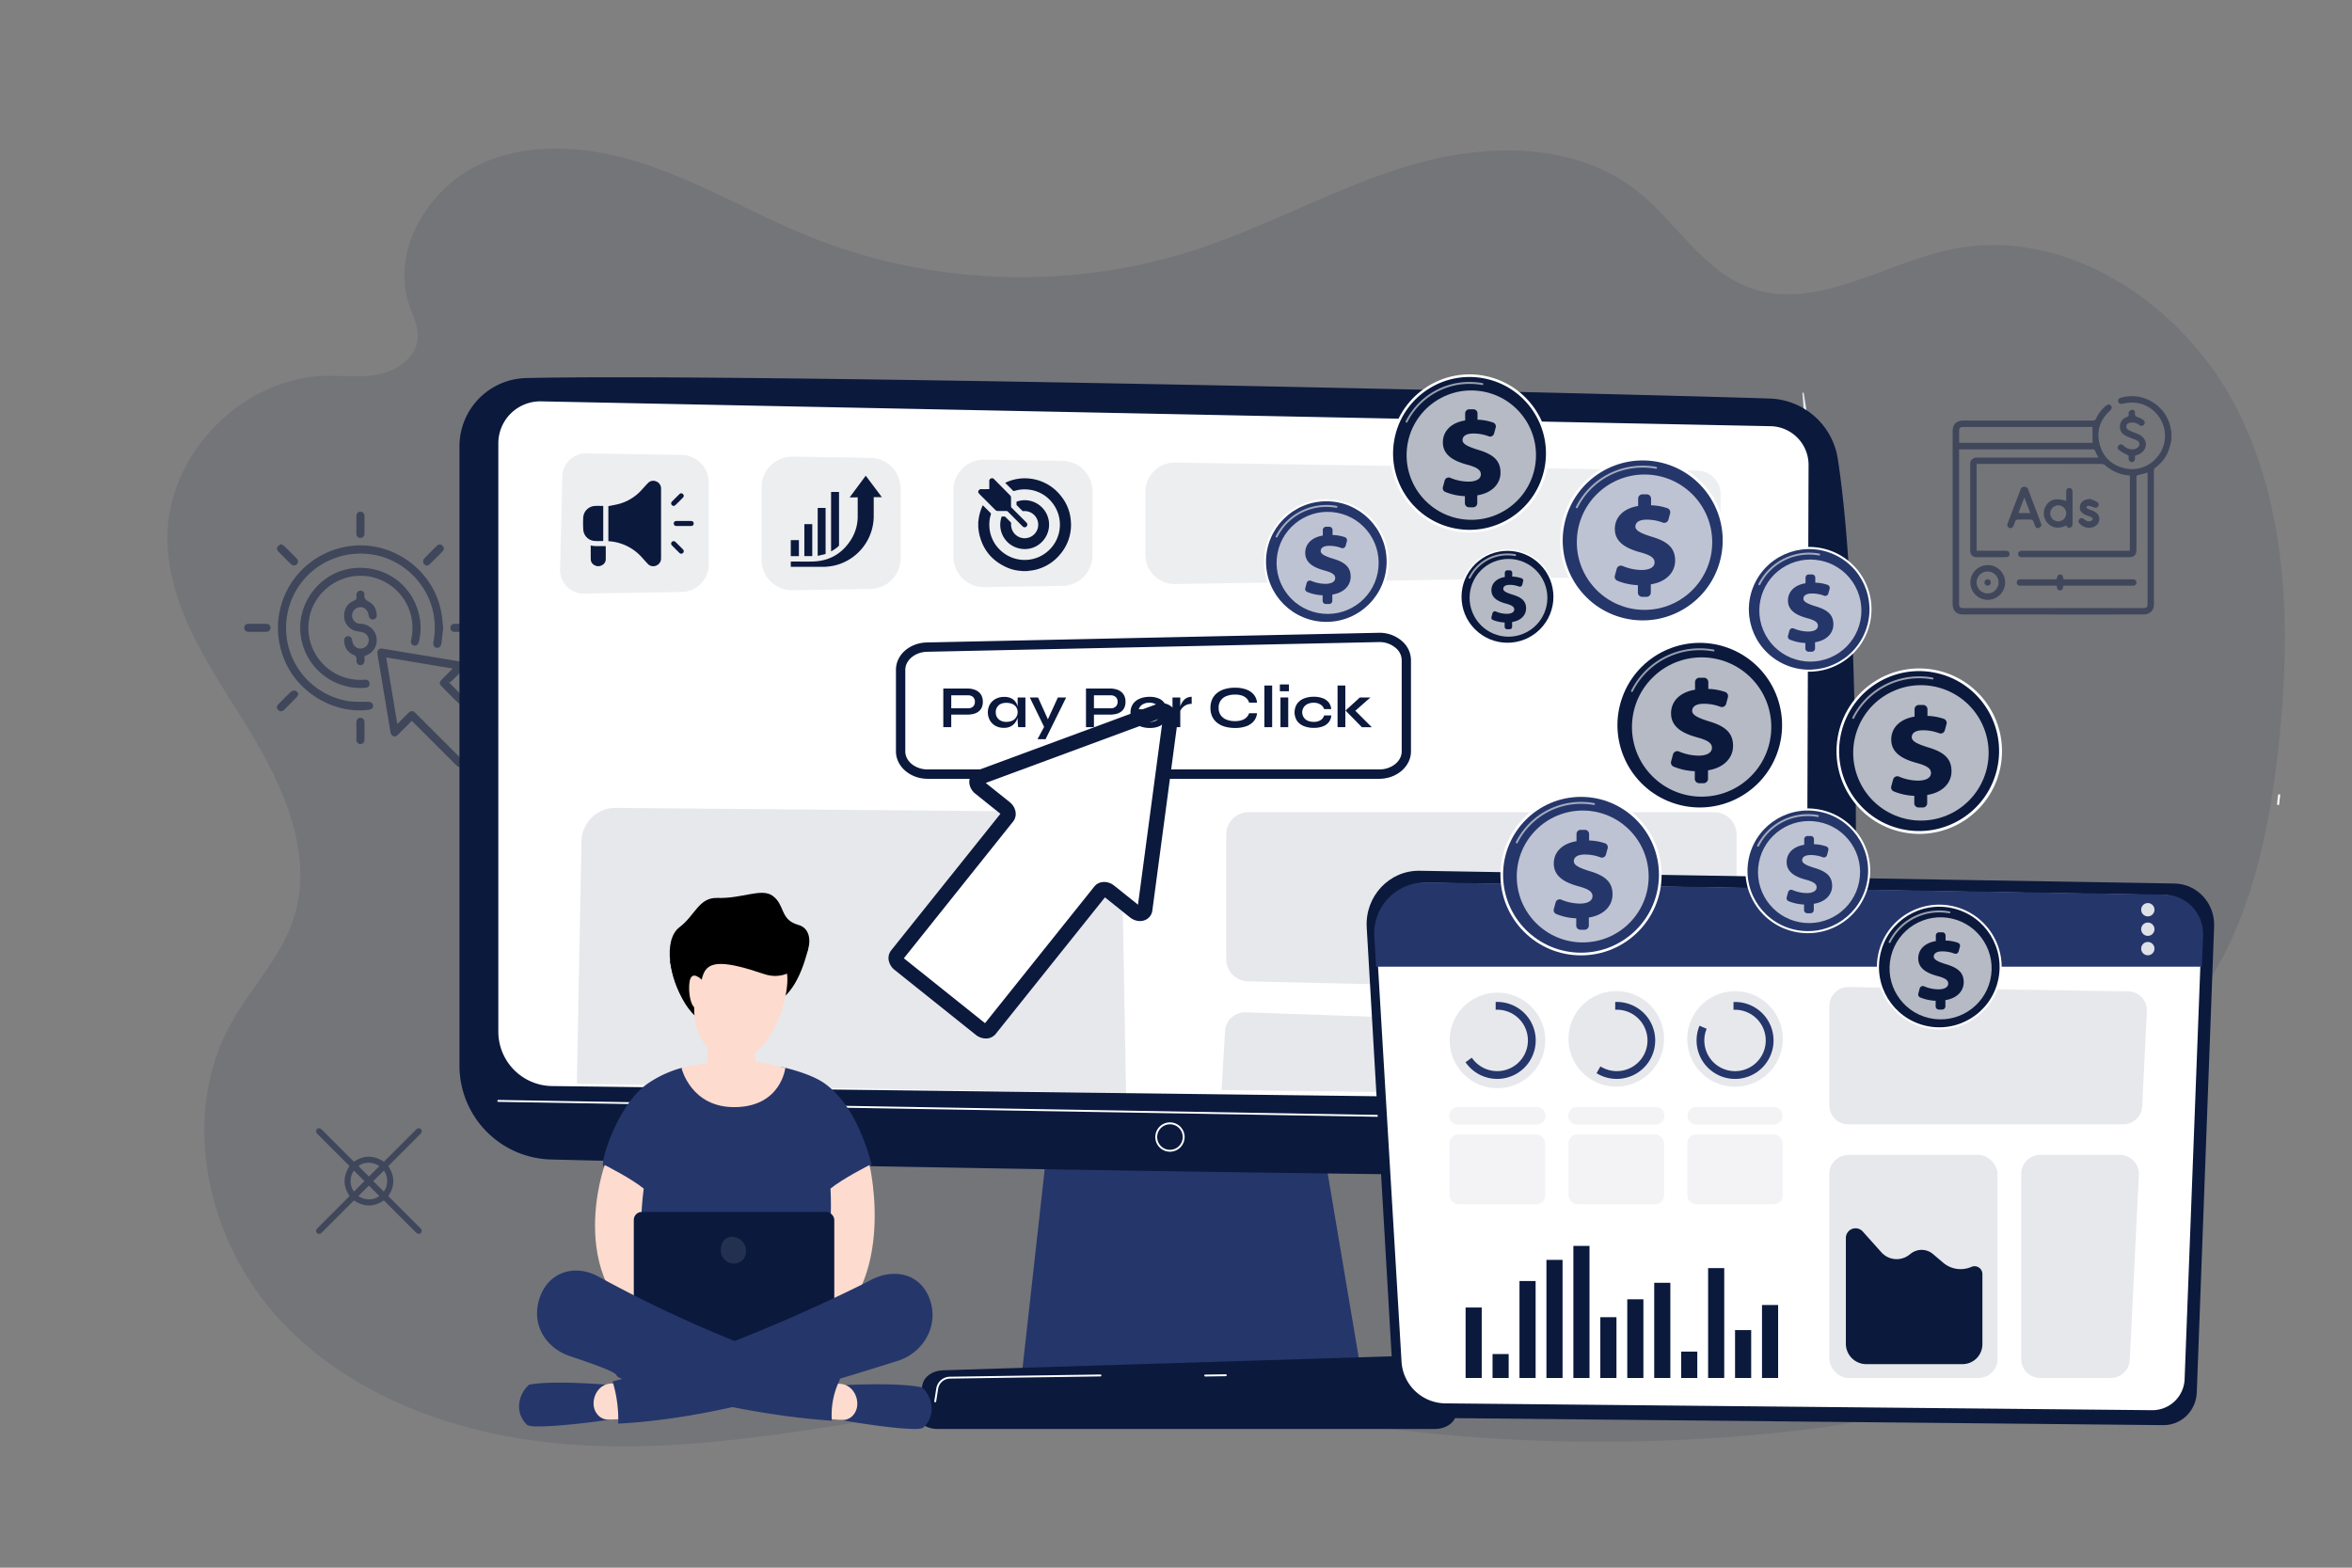 <svg xmlns="http://www.w3.org/2000/svg" xmlns:xlink="http://www.w3.org/1999/xlink" id="Illustration" viewBox="0 0 2475 1650"><rect x="0" y="0" width="2475" height="1650" fill="#808080" stroke="none"/><defs><style>.cls-1{fill:none;stroke:#fff;stroke-linecap:round;stroke-miterlimit:10;stroke-width:2px;}.cls-2,.cls-5,.cls-8{fill:#0b193d;}.cls-15,.cls-2,.cls-7{opacity:0.1;}.cls-3{fill:url(#linear-gradient);}.cls-4{fill:#25366a;}.cls-11,.cls-12,.cls-13,.cls-15,.cls-6{fill:#fff;}.cls-8{opacity:0.75;}.cls-9{opacity:0.85;}.cls-10{opacity:0.51;}.cls-11{opacity:0.42;}.cls-12{opacity:0.58;}.cls-13{opacity:0.7;}.cls-14{fill:#fddbce;}.cls-16{opacity:0.5;}</style><linearGradient id="linear-gradient" x1="1835.46" y1="644.24" x2="1910.81" y2="644.24" gradientUnits="userSpaceOnUse"><stop offset="0" stop-color="#dae3fe"></stop><stop offset="1" stop-color="#e9effd"></stop></linearGradient></defs><path class="cls-1" d="M2397.22,847.14a85.81,85.81,0,0,1,1.27-11Z"></path><path class="cls-2" d="M2352.89,428.42c-56.18-109.06-179.54-191.07-299.62-165.91-71.89,15.07-143.34,65.61-212.28,40.23-49.68-18.28-77.73-70.15-119.49-102.69C1657.21,150,1566,150.54,1487.63,173s-150.06,63.71-227.45,89.22c-131.91,43.48-279.13,38.76-408-13.08C795.64,226.37,742.7,195,685.11,174.92s-122.89-27.81-178.47-2.76-95.47,90.6-76.18,148.44c3.85,11.53,9.88,22.9,9.09,35-1.26,19.45-20.05,33.7-39.06,38s-38.82,1.5-58.3,2c-87.46,2.22-165.61,82-166,169.48-.35,72.54,44.39,136.29,82.65,197.93s72.62,135.6,49.84,204.47c-13.51,40.84-45.21,72.79-66,110.46-53.83,97.67-25.05,227,50.12,309.34S480.55,1510,591.66,1519.62s222.54-8.42,332.63-26.23,221.61-35.51,332.67-25.31l-6-3.24a1811.76,1811.76,0,0,0,665.55,37.74c46.4-6,99.67-18.95,119.28-61.43,16.55-35.86,1.69-77.9,5.1-117.26,4.91-56.71,47.46-103.16,93.87-136.14s99-57.51,140.85-96.14C2357.42,1016,2385.18,899,2397.37,788.35,2410.8,666.41,2409.07,537.48,2352.89,428.42Z"></path><path class="cls-3" d="M1835.56,873.88a.94.94,0,0,0,1.65.9c23.5-36.81,104.68-204.64,60.82-461a.66.66,0,0,0-1.31.14C1901.82,475.3,1914.27,703.91,1835.56,873.88Z"></path><polygon class="cls-4" points="1106.01 1170.9 1075.17 1447.45 1432.92 1447.45 1386.33 1170.9 1106.01 1170.9"></polygon><path class="cls-5" d="M553.75,397.91a71.87,71.87,0,0,0-70.26,71.86v651.75a98.87,98.87,0,0,0,96.32,98.84c238.05,6.14,1070.64,21,1297.24,17.68a72.75,72.75,0,0,0,71.63-70.67c4.37-151.41,11.46-515.5-14.8-684.53a74.86,74.86,0,0,0-71.58-63.37C1662.84,413.09,780.25,392.83,553.75,397.91Z"></path><path class="cls-6" d="M569.64,422.44a44.17,44.17,0,0,0-45.25,44.16v619.21a57.28,57.28,0,0,0,56.43,57.27l1263.63,15.62a55.76,55.76,0,0,0,56.59-55.54l2.11-613.67a40.78,40.78,0,0,0-39.78-40.92Z"></path><path class="cls-6" d="M1910.55,1183.32h0L524.37,1159.7a1,1,0,0,1,0-2h0l1386.16,23.62a1,1,0,0,1,0,2Z"></path><path class="cls-6" d="M1231.14,1212.17a15.43,15.43,0,1,1,15.43-15.43A15.44,15.44,0,0,1,1231.14,1212.17Zm0-28.85a13.43,13.43,0,1,0,13.43,13.42A13.43,13.43,0,0,0,1231.14,1183.32Z"></path><path class="cls-5" d="M1510,1504H986.39c-14.22,0-24.9-10.12-22.15-21l6.71-26.57c2-8,10.82-13.86,21.26-14.18L1497,1426.53c10.91-.34,20.57,5.45,22.94,13.75L1532,1482.6C1535.17,1493.6,1524.44,1504,1510,1504Z"></path><path class="cls-6" d="M1268.25,1448.77a1,1,0,0,1-1-1,1,1,0,0,1,1-1l21.63-.32h0a1,1,0,0,1,0,2l-21.63.32Z"></path><path class="cls-6" d="M984.1,1475.91h-.16a1,1,0,0,1-.83-1.15l2.13-13.34A14.71,14.71,0,0,1,999.58,1449l158.41-2.32a1,1,0,0,1,1,1,1,1,0,0,1-1,1L999.61,1451a12.71,12.71,0,0,0-12.39,10.72l-2.13,13.35A1,1,0,0,1,984.1,1475.91Z"></path><path class="cls-6" d="M1451.27,814.81h-475c-15.78,0-28.57-10.72-28.57-23.94V705c0-13,12.35-23.6,27.84-23.93l475-10.17c16.06-.34,29.3,10.47,29.3,23.93v96C1479.84,804.09,1467.05,814.81,1451.27,814.81Z"></path><path class="cls-5" d="M1451.27,819.7h-475c-18.45,0-33.46-12.93-33.46-28.83V705c0-15.77,14.33-28.42,32.63-28.81l475-10.17a35.82,35.82,0,0,1,26,9.76,26.67,26.67,0,0,1,8.32,19.05v96C1484.73,806.77,1469.72,819.7,1451.27,819.7Zm0-143.9h-.64L975.64,686c-12.71.27-23,8.82-23,19v85.85c0,10.51,10.62,19,23.68,19h475c13.06,0,23.68-8.54,23.68-19v-96a16.86,16.86,0,0,0-5.38-12.06A26.12,26.12,0,0,0,1451.28,675.8Z"></path><path class="cls-2" d="M1803.4,1044l-490.14-11.13a23.45,23.45,0,0,1-22.92-23.44V878.33a23.45,23.45,0,0,1,23.45-23.44h490.14a23.45,23.45,0,0,1,23.45,23.44v142.2A23.45,23.45,0,0,1,1803.4,1044Z"></path><path class="cls-2" d="M1285.46,1147.26l548.75,7.08-5.06-52.63a21.05,21.05,0,0,0-20.22-19l-498.07-17.24a21,21,0,0,0-21.73,19.78Z"></path><path class="cls-2" d="M607,1140.66l577.92,9.89-4.7-265.94a30.53,30.53,0,0,0-30.25-30l-502.07-4.3a35.67,35.67,0,0,0-36,35Z"></path><g class="cls-7"><path class="cls-8" d="M1149.65,517.2A32.19,32.19,0,0,0,1118,485L1036,483.74a32.18,32.18,0,0,0-32.69,32.19v69.83A32.19,32.19,0,0,0,1036,618l81.94-1.33a32.19,32.19,0,0,0,31.67-32.18Z"></path><path class="cls-8" d="M834.08,621.21,916,619.88A32.19,32.19,0,0,0,947.7,587.7V514.07A32.19,32.19,0,0,0,916,481.88l-81.94-1.27a32.2,32.2,0,0,0-32.69,32.19V589A32.19,32.19,0,0,0,834.08,621.21Z"></path><path class="cls-8" d="M1810.63,520.21a24.85,24.85,0,0,0-24.46-24.85l-549.56-8.51a30.85,30.85,0,0,0-31.33,30.85v66.16a30.85,30.85,0,0,0,31.35,30.85l549.56-8.87A24.85,24.85,0,0,0,1810.63,581Z"></path><path class="cls-8" d="M745.74,507.74a28.94,28.94,0,0,0-28.49-28.94l-100.31-1.55a24.84,24.84,0,0,0-25.22,24.25l-2.34,97.81a24.86,24.86,0,0,0,25.24,25.44l102.65-1.66a28.93,28.93,0,0,0,28.47-28.93Z"></path></g><path class="cls-5" d="M2288.3,929.91l-794.36-13.42c-32-.55-57.65,26.89-55.75,59.57l27.35,470.2c1.49,25.74,22.19,45.9,47.37,46.15l763.58,7.55c18.86.18,34.44-15,35.16-34.32l18.27-490.74C2330.82,950.61,2312,930.31,2288.3,929.91Z"></path><path class="cls-6" d="M2276.13,941.89,1502.5,929.12a53.49,53.49,0,0,0-54.29,56.68l26.62,447.35a46.69,46.69,0,0,0,46.15,43.9l743.64,7.18a33.93,33.93,0,0,0,34.24-32.64l17.79-466.9A41.23,41.23,0,0,0,2276.13,941.89Z"></path><path class="cls-4" d="M1500.71,928.75l776.87,12.82a41.41,41.41,0,0,1,40.7,43l-1.26,32.91H1448.08l-1.89-31.8A53.73,53.73,0,0,1,1500.71,928.75Z"></path><g class="cls-9"><path class="cls-6" d="M2253.15,957.48a7,7,0,1,0,7-7A7,7,0,0,0,2253.15,957.48Z"></path><path class="cls-6" d="M2253.15,978a7,7,0,1,0,7-7A7,7,0,0,0,2253.15,978Z"></path><path class="cls-6" d="M2253.15,998.43a7,7,0,1,0,7-7A7,7,0,0,0,2253.15,998.43Z"></path></g><g class="cls-7"><path class="cls-5" d="M2146.9,1215.55h83.79a20,20,0,0,1,20,21l-9.54,194.73a20,20,0,0,1-20,19.06H2146.9a20,20,0,0,1-20-20V1235.58A20,20,0,0,1,2146.9,1215.55Z"></path><path class="cls-5" d="M1945.36,1038.85l294.07,4.55a20,20,0,0,1,19.7,21l-4.9,100a20,20,0,0,1-20,19H1945.05a20,20,0,0,1-20-20V1058.88A20,20,0,0,1,1945.36,1038.85Z"></path><rect class="cls-5" x="1925.02" y="1215.55" width="177.01" height="234.8" rx="20.03"></rect></g><circle class="cls-2" cx="1825.79" cy="1093.41" r="50.3" transform="translate(-134.01 263.81) rotate(-7.97)"></circle><circle class="cls-2" cx="1700.77" cy="1093.41" r="50.3" transform="translate(39.74 2246.29) rotate(-67.5)"></circle><circle class="cls-2" cx="1575.76" cy="1095.05" r="50.3" transform="translate(-299.11 686.37) rotate(-22.5)"></circle><path class="cls-4" d="M1795.9,1082.78a32.31,32.31,0,1,0,29.89-20c-.55,0-1.09,0-1.63,0v-8.19c.54,0,1.08,0,1.63,0a40.49,40.49,0,1,1-37.4,25Z"></path><path class="cls-4" d="M1684.11,1122.39a32.31,32.31,0,1,0,17.21-59.65c-.54,0-1.09,0-1.63,0v-8.19c.54,0,1.09,0,1.63,0a40.5,40.5,0,1,1-21.27,75Z"></path><path class="cls-4" d="M1548.79,1113.22a32.31,32.31,0,1,0,26.72-50.48c-.54,0-1.09,0-1.63,0v-8.19l1.63,0a40.5,40.5,0,1,1-33.35,63.46Z"></path><g class="cls-10"><path class="cls-2" d="M1784.8,1165h82a9.32,9.32,0,0,1,0,18.63h-82a9.32,9.32,0,0,1,0-18.63Z"></path><path class="cls-2" d="M1659.79,1165h82a9.32,9.32,0,1,1,0,18.63h-82a9.32,9.32,0,1,1,0-18.63Z"></path><path class="cls-2" d="M1616.74,1183.65h-82a9.32,9.32,0,1,1,0-18.63h82a9.32,9.32,0,1,1,0,18.63Z"></path><rect class="cls-2" x="1775.49" y="1194" width="100.61" height="73.49" rx="9.32"></rect><rect class="cls-2" x="1650.47" y="1194" width="100.6" height="73.49" rx="9.32"></rect><rect class="cls-2" x="1525.45" y="1194" width="100.6" height="73.49" rx="9.32"></rect></g><path class="cls-5" d="M2086.07,1340.9v73.93a20.93,20.93,0,0,1-20.93,20.93H1963.88a21.49,21.49,0,0,1-21.49-21.49V1303a10.2,10.2,0,0,1,17.81-6.8l19.57,21.87a21.56,21.56,0,0,0,29.23,2.71l1.87-1.44a18.47,18.47,0,0,1,23.22.57l10.72,9.11a28.31,28.31,0,0,0,29.7,4.37h0A8.26,8.26,0,0,1,2086.07,1340.9Z"></path><rect class="cls-5" x="1854.14" y="1373.54" width="16.97" height="76.81" transform="translate(3725.26 2823.88) rotate(180)"></rect><rect class="cls-5" x="1825.79" y="1399.94" width="16.97" height="50.41" transform="translate(3668.55 2850.28) rotate(180)"></rect><rect class="cls-5" x="1797.43" y="1334.7" width="16.97" height="115.65" transform="translate(3611.84 2785.04) rotate(180)"></rect><rect class="cls-5" x="1769.08" y="1422.56" width="16.97" height="27.78" transform="translate(3555.13 2872.91) rotate(180)"></rect><rect class="cls-5" x="1740.72" y="1350.16" width="16.97" height="100.19" transform="translate(3498.42 2800.5) rotate(180)"></rect><rect class="cls-5" x="1712.37" y="1367.5" width="16.97" height="82.84" transform="translate(3441.71 2817.85) rotate(180)"></rect><rect class="cls-5" x="1684.01" y="1386.36" width="16.97" height="63.99" transform="translate(3385 2836.71) rotate(180)"></rect><rect class="cls-5" x="1655.66" y="1311.31" width="16.97" height="139.03" transform="translate(3328.29 2761.66) rotate(180)"></rect><rect class="cls-5" x="1627.3" y="1326.02" width="16.97" height="124.32" transform="translate(3271.58 2776.37) rotate(180)"></rect><rect class="cls-5" x="1598.95" y="1348.27" width="16.97" height="102.07" transform="translate(3214.87 2798.62) rotate(180)"></rect><rect class="cls-5" x="1570.59" y="1425.14" width="16.97" height="25.21" transform="translate(3158.16 2875.49) rotate(180)"></rect><rect class="cls-5" x="1542.24" y="1376.18" width="16.97" height="74.17" transform="translate(3101.45 2826.52) rotate(180)"></rect><path class="cls-11" d="M1826.71,1311.31h74.67a5.94,5.94,0,0,1,0,11.88h-74.67a5.94,5.94,0,0,1,0-11.88Z"></path><path class="cls-11" d="M1826.71,1292.73h74.67a5.94,5.94,0,0,1,0,11.88h-74.67a5.94,5.94,0,0,1,0-11.88Z"></path><path class="cls-11" d="M1692,1311.31h74.66a5.94,5.94,0,0,1,0,11.88H1692a5.94,5.94,0,0,1,0-11.88Z"></path><path class="cls-11" d="M1692,1292.73h74.66a5.94,5.94,0,0,1,0,11.88H1692a5.94,5.94,0,0,1,0-11.88Z"></path><path class="cls-6" d="M1204.81,957.29l26.69-200.18c.72-5.38-6.08-10.82-11.17-8.94l-189.42,70c-4.33,1.6-4.16,7.48.32,11.06l26.37,21.1c3.4,2.71,4.48,7,2.42,9.56L943.86,1005.18c-2.06,2.58-1,6.86,2.41,9.57l85.41,68.3c3.39,2.72,7.81,2.83,9.86.26l116.17-145.25c2-2.57,6.47-2.46,9.86.25l26.38,21.1C1198.43,963,1204.2,961.86,1204.81,957.29Z"></path><path class="cls-5" d="M1037.31,1093a17,17,0,0,1-10.52-3.86l-85.4-68.3a17,17,0,0,1-5.95-9,13.11,13.11,0,0,1,2.31-11.53l115-143.8,0,0-26.38-21.09c-4.7-3.76-7.08-9.4-6.22-14.72a12.41,12.41,0,0,1,8.08-9.78l189.42-70c5-1.84,10.73-.73,15.36,3s7,9.06,6.28,14.33l-26.7,200.18a12.44,12.44,0,0,1-7.77,10c-5,2-11,.92-15.72-2.84l-26.38-21.1,0,0-115,143.79A13,13,0,0,1,1037.31,1093Zm-86.18-84.4,0,0,85.4,68.3,0,0,115-143.8c4.83-6,14-6.46,20.86-1l25.12,20.1,26.11-195.78a2.73,2.73,0,0,0-1.07-.86l-185.25,68.5,25.12,20.1c6.87,5.49,8.47,14.52,3.64,20.56Zm245.93-52.37h0Z"></path><circle class="cls-6" cx="1395.69" cy="591.07" r="65.64" transform="translate(638.52 1904.08) rotate(-82.98)"></circle><circle class="cls-4" cx="1395.69" cy="591.07" r="63.46"></circle><path class="cls-12" d="M1343.36,565.71a1.06,1.06,0,0,1-.45-.11,1,1,0,0,1-.44-1.34,59.66,59.66,0,0,1,64-31.8,1,1,0,0,1-.36,2,58.1,58.1,0,0,0-10.39-.93,57.36,57.36,0,0,0-51.44,31.67A1,1,0,0,1,1343.36,565.71Z"></path><circle class="cls-13" cx="1397.07" cy="592.45" r="53.71" transform="translate(551.11 1852.28) rotate(-79.1)"></circle><path class="cls-4" d="M1391.8,632.38v-5.84a47.61,47.61,0,0,1-16.39-3.56,3.37,3.37,0,0,1-1.87-4l1.48-5.44a3.41,3.41,0,0,1,4.63-2.23,39.51,39.51,0,0,0,15.14,3.18c5.86,0,10.24-2,10.24-6.06,0-3.68-3.38-5.87-11.54-8.06-11.63-3.18-20-8.25-20-18.49,0-9.25,6.77-16.31,18.5-18.2v-5.85a3.41,3.41,0,0,1,3.41-3.4h3.43a3.41,3.41,0,0,1,3.41,3.4v5.25a43.7,43.7,0,0,1,13,2.33,3.4,3.4,0,0,1,2.12,4.09l-1.37,5a3.39,3.39,0,0,1-4.48,2.29,35.57,35.57,0,0,0-12.75-2.31c-7,0-9,2.88-9,5.47,0,3.18,4.18,5.37,13.23,8.15,12.93,3.88,18.3,9.25,18.3,18.9,0,8.85-6.56,16.8-19.29,18.79v6.54a3.41,3.41,0,0,1-3.41,3.41h-3.43A3.41,3.41,0,0,1,1391.8,632.38Z"></path><circle class="cls-6" cx="1546.44" cy="477.24" r="83.2" transform="translate(758.57 1890.93) rotate(-78.02)"></circle><circle class="cls-5" cx="1546.44" cy="477.24" r="80.43" transform="translate(726.66 1872.67) rotate(-76.72)"></circle><path class="cls-12" d="M1480.12,444.83a.88.88,0,0,1-.45-.11,1,1,0,0,1-.45-1.34A75,75,0,0,1,1546.44,402a76,76,0,0,1,13.58,1.23,1,1,0,1,1-.36,2,73.87,73.87,0,0,0-13.22-1.19A72.94,72.94,0,0,0,1481,444.28,1,1,0,0,1,1480.12,444.83Z"></path><circle class="cls-13" cx="1548.19" cy="479" r="68.08" transform="translate(883.62 1957.07) rotate(-82.98)"></circle><path class="cls-5" d="M1541.51,529.61V522.2a60.31,60.31,0,0,1-20.78-4.51,4.28,4.28,0,0,1-2.37-5.06l1.89-6.9a4.31,4.31,0,0,1,5.86-2.82,50.23,50.23,0,0,0,19.19,4c7.43,0,13-2.52,13-7.69,0-4.66-4.29-7.44-14.62-10.21-14.75-4-25.34-10.46-25.34-23.44,0-11.73,8.57-20.68,23.45-23.07v-7.41a4.31,4.31,0,0,1,4.31-4.31h4.35a4.31,4.31,0,0,1,4.32,4.31v6.65a55.23,55.23,0,0,1,16.47,3,4.28,4.28,0,0,1,2.68,5.18l-1.73,6.38a4.3,4.3,0,0,1-5.68,2.91,44.86,44.86,0,0,0-16.15-2.93c-8.83,0-11.35,3.65-11.35,6.93,0,4,5.3,6.81,16.77,10.34,16.38,4.91,23.19,11.72,23.19,23.95,0,11.21-8.32,21.3-24.45,23.82v8.29a4.32,4.32,0,0,1-4.32,4.31h-4.35A4.32,4.32,0,0,1,1541.51,529.61Z"></path><circle class="cls-6" cx="1586.31" cy="628.14" r="50.02" transform="translate(-108.69 822.84) rotate(-28.15)"></circle><circle class="cls-5" cx="1586.31" cy="628.14" r="48.35" transform="translate(20.46 1305.67) rotate(-45)"></circle><path class="cls-12" d="M1546.44,609.06a1.06,1.06,0,0,1-.45-.11,1,1,0,0,1-.44-1.34,45.44,45.44,0,0,1,40.76-25.1,46.05,46.05,0,0,1,8.23.74,1,1,0,1,1-.35,2,44.07,44.07,0,0,0-7.88-.71,43.47,43.47,0,0,0-39,24A1,1,0,0,1,1546.44,609.06Z"></path><circle class="cls-13" cx="1587.37" cy="629.2" r="40.92" transform="translate(-119.95 655.35) rotate(-22.5)"></circle><path class="cls-5" d="M1583.35,659.62v-4.45a36.33,36.33,0,0,1-12.49-2.71,2.58,2.58,0,0,1-1.43-3l1.14-4.15a2.59,2.59,0,0,1,3.52-1.7,30.05,30.05,0,0,0,11.53,2.43c4.47,0,7.81-1.52,7.81-4.62,0-2.81-2.58-4.47-8.79-6.14-8.87-2.42-15.23-6.29-15.23-14.09,0-7,5.15-12.43,14.09-13.87v-4.45a2.59,2.59,0,0,1,2.6-2.6h2.61a2.6,2.6,0,0,1,2.6,2.6v4a33.14,33.14,0,0,1,9.9,1.77,2.59,2.59,0,0,1,1.61,3.12l-1,3.84a2.59,2.59,0,0,1-3.41,1.74,27.17,27.17,0,0,0-9.72-1.76c-5.3,0-6.81,2.2-6.81,4.17,0,2.42,3.18,4.09,10.07,6.21,9.85,3,13.94,7.05,13.94,14.4,0,6.74-5,12.8-14.7,14.32v5a2.59,2.59,0,0,1-2.59,2.59h-2.62A2.59,2.59,0,0,1,1583.35,659.62Z"></path><circle class="cls-6" cx="1728.68" cy="568.83" r="87.07" transform="translate(890.29 2184.08) rotate(-80.78)"></circle><circle class="cls-4" cx="1728.68" cy="568.83" r="84.17" transform="translate(777.9 2120.58) rotate(-76.72)"></circle><path class="cls-12" d="M1659.27,534.87a1.06,1.06,0,0,1-.45-.11,1,1,0,0,1-.44-1.34,78.37,78.37,0,0,1,70.3-43.29,79.19,79.19,0,0,1,14.2,1.28,1,1,0,0,1,.8,1.16,1,1,0,0,1-1.16.8,77.94,77.94,0,0,0-13.84-1.24,76.36,76.36,0,0,0-68.51,42.19A1,1,0,0,1,1659.27,534.87Z"></path><circle class="cls-13" cx="1730.52" cy="570.66" r="71.24"></circle><path class="cls-4" d="M1723.53,623.63v-7.75a63.21,63.21,0,0,1-21.75-4.72,4.49,4.49,0,0,1-2.48-5.3l2-7.22a4.52,4.52,0,0,1,6.13-2.95,52.51,52.51,0,0,0,20.08,4.23c7.79,0,13.59-2.64,13.59-8,0-4.88-4.49-7.78-15.3-10.68-15.43-4.23-26.51-11-26.51-24.54,0-12.27,9-21.63,24.53-24.14v-7.75a4.52,4.52,0,0,1,4.52-4.52h4.55a4.53,4.53,0,0,1,4.52,4.52v7a57.48,57.48,0,0,1,17.23,3.1,4.48,4.48,0,0,1,2.81,5.42l-1.81,6.68a4.51,4.51,0,0,1-5.94,3,46.91,46.91,0,0,0-16.91-3.07c-9.23,0-11.87,3.82-11.87,7.25,0,4.22,5.54,7.13,17.54,10.82,17.15,5.14,24.27,12.27,24.27,25.06,0,11.74-8.7,22.29-25.59,24.93v8.68a4.51,4.51,0,0,1-4.51,4.51H1728A4.51,4.51,0,0,1,1723.53,623.63Z"></path><circle class="cls-6" cx="1788.73" cy="763.3" r="89.59" transform="translate(-15.83 1488.39) rotate(-45)"></circle><circle class="cls-5" cx="1788.73" cy="763.3" r="86.61" transform="translate(462.09 2185.35) rotate(-70.1)"></circle><path class="cls-12" d="M1717.31,728.32a1,1,0,0,1-.45-.1,1,1,0,0,1-.44-1.35,80.61,80.61,0,0,1,72.31-44.52,81.73,81.73,0,0,1,14.6,1.31,1,1,0,0,1,.81,1.17,1,1,0,0,1-1.16.8,79.75,79.75,0,0,0-14.25-1.28,78.64,78.64,0,0,0-70.53,43.42A1,1,0,0,1,1717.31,728.32Z"></path><circle class="cls-13" cx="1790.62" cy="765.19" r="73.31" transform="translate(-16.61 1490.28) rotate(-45)"></circle><path class="cls-5" d="M1783.42,819.69v-8a64.87,64.87,0,0,1-22.37-4.85,4.6,4.6,0,0,1-2.55-5.45l2-7.43a4.66,4.66,0,0,1,6.31-3,54,54,0,0,0,20.67,4.35c8,0,14-2.72,14-8.28,0-5-4.62-8-15.75-11-15.88-4.35-27.28-11.27-27.28-25.25,0-12.62,9.23-22.26,25.25-24.84v-8a4.64,4.64,0,0,1,4.64-4.64H1793a4.65,4.65,0,0,1,4.65,4.64v7.17a59.06,59.06,0,0,1,17.73,3.18,4.61,4.61,0,0,1,2.89,5.58l-1.86,6.87a4.64,4.64,0,0,1-6.12,3.13,48.52,48.52,0,0,0-17.39-3.15c-9.51,0-12.22,3.93-12.22,7.46,0,4.34,5.7,7.33,18,11.13,17.65,5.29,25,12.62,25,25.79,0,12.08-9,22.94-26.33,25.65v8.93a4.65,4.65,0,0,1-4.65,4.64h-4.69A4.65,4.65,0,0,1,1783.42,819.69Z"></path><circle class="cls-6" cx="2019.55" cy="790.56" r="87.07" transform="translate(915.7 2657.4) rotate(-80.78)"></circle><circle class="cls-5" cx="2019.55" cy="790.56" r="84.17" transform="translate(786.14 2574.45) rotate(-76.72)"></circle><path class="cls-12" d="M1950.14,756.6a1.06,1.06,0,0,1-.45-.11,1,1,0,0,1-.44-1.34,78.37,78.37,0,0,1,70.3-43.29,79.19,79.19,0,0,1,14.2,1.28,1,1,0,0,1-.36,2A76.79,76.79,0,0,0,1951,756.05,1,1,0,0,1,1950.14,756.6Z"></path><circle class="cls-13" cx="2021.38" cy="792.4" r="71.24" transform="translate(-149.37 833.87) rotate(-22.5)"></circle><path class="cls-5" d="M2014.39,845.36v-7.75a62.92,62.92,0,0,1-21.74-4.72,4.46,4.46,0,0,1-2.48-5.29l2-7.22a4.52,4.52,0,0,1,6.13-3,52.47,52.47,0,0,0,20.08,4.23c7.78,0,13.59-2.64,13.59-8,0-4.88-4.49-7.78-15.3-10.68-15.44-4.22-26.52-10.95-26.52-24.54,0-12.26,9-21.63,24.54-24.14v-7.75a4.51,4.51,0,0,1,4.51-4.51h4.56a4.51,4.51,0,0,1,4.51,4.51v7a57.56,57.56,0,0,1,17.24,3.1,4.5,4.5,0,0,1,2.81,5.42l-1.81,6.68a4.51,4.51,0,0,1-6,3,47.07,47.07,0,0,0-16.9-3.07c-9.24,0-11.87,3.83-11.87,7.26,0,4.22,5.54,7.12,17.54,10.81,17.15,5.15,24.27,12.27,24.27,25.06,0,11.74-8.71,22.3-25.59,24.94v8.67a4.52,4.52,0,0,1-4.52,4.52h-4.55A4.53,4.53,0,0,1,2014.39,845.36Z"></path><circle class="cls-6" cx="1902.28" cy="916.49" r="65.64" transform="translate(661.09 2624.72) rotate(-79.72)"></circle><circle class="cls-4" cx="1902.28" cy="916.49" r="63.46" transform="translate(692.92 2647.4) rotate(-80.78)"></circle><path class="cls-12" d="M1850,891.13a1.06,1.06,0,0,1-.45-.11,1,1,0,0,1-.44-1.34,59.66,59.66,0,0,1,64-31.8,1,1,0,0,1-.36,2,58.1,58.1,0,0,0-10.39-.93,57.33,57.33,0,0,0-51.43,31.67A1,1,0,0,1,1850,891.13Z"></path><circle class="cls-13" cx="1903.67" cy="917.87" r="53.71" transform="translate(642.36 2613.61) rotate(-79.1)"></circle><path class="cls-4" d="M1898.4,957.8V952a47.62,47.62,0,0,1-16.4-3.56,3.37,3.37,0,0,1-1.87-4l1.48-5.44a3.41,3.41,0,0,1,4.63-2.23,39.59,39.59,0,0,0,15.14,3.18c5.87,0,10.24-2,10.24-6.06,0-3.68-3.38-5.87-11.53-8.06-11.64-3.18-20-8.25-20-18.49,0-9.25,6.76-16.31,18.49-18.2v-5.85a3.41,3.41,0,0,1,3.41-3.4h3.43a3.41,3.41,0,0,1,3.41,3.4v5.25a43.7,43.7,0,0,1,13,2.33,3.4,3.4,0,0,1,2.12,4.09l-1.36,5a3.4,3.4,0,0,1-4.49,2.29,35.47,35.47,0,0,0-12.74-2.31c-7,0-8.95,2.88-8.95,5.47,0,3.18,4.17,5.37,13.22,8.15,12.93,3.88,18.3,9.25,18.3,18.9,0,8.85-6.56,16.8-19.29,18.79v6.54a3.41,3.41,0,0,1-3.41,3.41h-3.43A3.41,3.41,0,0,1,1898.4,957.8Z"></path><circle class="cls-6" cx="1903.67" cy="641.26" r="65.64" transform="translate(933.04 2399.96) rotate(-79.72)"></circle><circle class="cls-4" cx="1903.67" cy="641.26" r="63.46" transform="translate(478.76 2057.17) rotate(-63.43)"></circle><path class="cls-12" d="M1851.34,615.9a1,1,0,0,1-.9-1.45,59.66,59.66,0,0,1,64-31.8,1,1,0,1,1-.36,2,58,58,0,0,0-10.38-.93,57.33,57.33,0,0,0-51.44,31.67A1,1,0,0,1,1851.34,615.9Z"></path><circle class="cls-13" cx="1905.05" cy="642.64" r="53.71" transform="translate(-100.92 777.95) rotate(-22.5)"></circle><path class="cls-4" d="M1899.78,682.57v-5.84a47.44,47.44,0,0,1-16.4-3.56,3.37,3.37,0,0,1-1.87-4l1.49-5.44a3.4,3.4,0,0,1,4.62-2.23,39.59,39.59,0,0,0,15.14,3.19c5.87,0,10.24-2,10.24-6.07,0-3.68-3.38-5.87-11.53-8.06-11.64-3.18-20-8.25-20-18.49,0-9.25,6.76-16.31,18.5-18.2V608a3.4,3.4,0,0,1,3.4-3.4h3.44a3.4,3.4,0,0,1,3.4,3.4v5.25a43.41,43.41,0,0,1,13,2.34,3.38,3.38,0,0,1,2.11,4.09l-1.36,5a3.39,3.39,0,0,1-4.48,2.29,35.57,35.57,0,0,0-12.75-2.31c-7,0-9,2.88-9,5.47,0,3.18,4.18,5.37,13.23,8.15,12.92,3.88,18.29,9.25,18.29,18.9,0,8.85-6.56,16.8-19.29,18.79v6.54a3.41,3.41,0,0,1-3.4,3.41h-3.44A3.41,3.41,0,0,1,1899.78,682.57Z"></path><circle class="cls-6" cx="2040.77" cy="1017.86" r="65.64" transform="translate(581.27 2770.18) rotate(-76.72)"></circle><circle class="cls-5" cx="2040.77" cy="1017.86" r="63.46" transform="translate(581.27 2770.18) rotate(-76.72)"></circle><path class="cls-12" d="M1988.44,992.49a1,1,0,0,1-.45-.1,1,1,0,0,1-.44-1.35,59.33,59.33,0,0,1,53.22-32.77,60.28,60.28,0,0,1,10.75,1,1,1,0,0,1-.36,2,58.19,58.19,0,0,0-10.39-.94,57.35,57.35,0,0,0-51.44,31.67A1,1,0,0,1,1988.44,992.49Z"></path><circle class="cls-13" cx="2042.15" cy="1019.24" r="53.71" transform="translate(580.99 2772.59) rotate(-76.72)"></circle><path class="cls-5" d="M2036.88,1059.17v-5.85a47.57,47.57,0,0,1-16.39-3.55,3.37,3.37,0,0,1-1.87-4l1.48-5.45a3.42,3.42,0,0,1,4.63-2.23,39.51,39.51,0,0,0,15.14,3.19c5.86,0,10.24-2,10.24-6.07,0-3.67-3.38-5.86-11.54-8-11.63-3.18-20-8.25-20-18.5,0-9.25,6.77-16.31,18.5-18.2v-5.84a3.41,3.41,0,0,1,3.41-3.41h3.43a3.41,3.41,0,0,1,3.4,3.41v5.25a43.45,43.45,0,0,1,13,2.33,3.39,3.39,0,0,1,2.12,4.09l-1.37,5a3.39,3.39,0,0,1-4.48,2.3,35.33,35.33,0,0,0-12.75-2.32c-7,0-8.95,2.89-8.95,5.47,0,3.19,4.18,5.37,13.23,8.16,12.93,3.88,18.3,9.25,18.3,18.89,0,8.85-6.57,16.81-19.29,18.8v6.54a3.41,3.41,0,0,1-3.41,3.4h-3.43A3.41,3.41,0,0,1,2036.88,1059.17Z"></path><circle class="cls-6" cx="1663.7" cy="920.71" r="84.82"></circle><circle class="cls-4" cx="1663.7" cy="920.71" r="82"></circle><path class="cls-12" d="M1596.08,887.65a1,1,0,0,1-.45-.11,1,1,0,0,1-.44-1.34,76.77,76.77,0,0,1,82.34-40.94,1,1,0,1,1-.36,2A74.76,74.76,0,0,0,1597,887.1,1,1,0,0,1,1596.08,887.65Z"></path><circle class="cls-13" cx="1665.48" cy="922.5" r="69.4"></circle><path class="cls-4" d="M1658.67,974.09v-7.55a61.44,61.44,0,0,1-21.18-4.59,4.38,4.38,0,0,1-2.42-5.16l1.92-7a4.41,4.41,0,0,1,6-2.88,51.1,51.1,0,0,0,19.56,4.12c7.58,0,13.23-2.57,13.23-7.84,0-4.75-4.36-7.58-14.9-10.4-15-4.12-25.83-10.67-25.83-23.91,0-12,8.74-21.07,23.9-23.51v-7.55a4.4,4.4,0,0,1,4.4-4.4h4.44a4.4,4.4,0,0,1,4.4,4.4v6.78a56.08,56.08,0,0,1,16.79,3,4.39,4.39,0,0,1,2.74,5.29l-1.77,6.5a4.39,4.39,0,0,1-5.79,3,45.65,45.65,0,0,0-16.47-3c-9,0-11.57,3.73-11.57,7.07,0,4.11,5.4,6.94,17.09,10.54,16.71,5,23.65,11.95,23.65,24.41,0,11.44-8.48,21.72-24.93,24.29v8.45a4.4,4.4,0,0,1-4.4,4.4h-4.44A4.4,4.4,0,0,1,1658.67,974.09Z"></path><path d="M733.49,990.36c-.45.84-28.33,21.36-28.33,21.36s6.16,44,31.16,61.44c27.49,19.12,66.31-15.76,66.31-15.76s30.89,7.35,47.32-57c3.77-14.75-18-16-44.25-13.28C771.84,990.66,733.49,990.36,733.49,990.36Z"></path><path class="cls-4" d="M681.37,1140.63A118,118,0,0,1,717.12,1124c4.81-1.3,30.73,6.23,46.76,5.86,22-.5,44.4-10.52,62.53-6s32.76,10.36,41.27,16.41c25.48,18.13,40.44,51.92,49.56,85.39-17.26,17.72-39,25.6-39,25.6l-4,162.71L778,1463.19l-109.82-55.13,3.93-159s-34.87-16.24-37.43-22.15S650.61,1161.79,681.37,1140.63Z"></path><path class="cls-14" d="M636.34,1226.2s-46.73,129.55,59.83,182.8c22.13-2.94,13.62-39.68,13.62-39.68s-46.31-10.25-32.4-118.32C664.59,1240.46,636.34,1226.2,636.34,1226.2Z"></path><path class="cls-14" d="M915,1226.2s32.15,135.24-59.84,182.8c-22.12-2.94-13.61-39.68-13.61-39.68s37.31-18.38,32.39-118.32C886.75,1240.46,915,1226.2,915,1226.2Z"></path><rect class="cls-5" x="666.94" y="1275.61" width="210.98" height="142.48" rx="8.33"></rect><path class="cls-4" d="M970.47,1460.34c-24.15-5.54-80-2.56-80-2.56l-2.27,6.15-3.76,30.55s53.14,9.58,79.34,9.55a24.75,24.75,0,0,0,7.35-1.09c.8-.72,1.58-1.46,2.32-2.27C984.61,1488.53,981.4,1470.7,970.47,1460.34Z"></path><path class="cls-14" d="M874.48,1456.06l9.45.4a18.23,18.23,0,0,1,13.28,6.86,22.43,22.43,0,0,1,4.87,15.32A17.64,17.64,0,0,1,897,1490.3a14.28,14.28,0,0,1-11.05,4.2l-14.46-1Z"></path><path class="cls-4" d="M556.73,1457.4c24.28-4.8,80-.11,80-.11l2.11,6.22,3,30.65s-53.36,7.95-79.55,7.12A24.67,24.67,0,0,1,555,1500c-.78-.74-1.54-1.51-2.26-2.34C541.89,1485.15,545.55,1467.42,556.73,1457.4Z"></path><path class="cls-14" d="M652.79,1456.07l-9.46.11a18.1,18.1,0,0,0-13.44,6.45,22.33,22.33,0,0,0-5.25,15.17,17.77,17.77,0,0,0,4.82,11.81,14.4,14.4,0,0,0,10.95,4.53l14.48-.58Z"></path><path class="cls-4" d="M977.22,1364.56c-11-25.2-37.73-29.29-60.53-17.51-.39.52-144.75,74.51-272.06,106.93a138.27,138.27,0,0,1,5.93,36.34q.11,4.08-.13,8.06c97.62-5,203.58-37.58,294.62-66.19C973.28,1423.09,989.36,1392.49,977.22,1364.56Z"></path><path class="cls-4" d="M875.17,1492.23a83.94,83.94,0,0,1,8.22-39.33c.17-.56.37-1.09.55-1.64-7.27-2.25-16.67-5.31-29-9.49-90.4-30.94-159.37-62.18-225.19-98.14-25.57-14-54.64-4.6-62.83,25.65-7.3,27,8.74,50.07,33.1,58.17,72.85,24.25,34.92,17.52,58.71,25.17,63.91,19.76,143.43,37.76,216.6,42.68C875.27,1494.28,875.21,1493.25,875.17,1492.23Z"></path><path class="cls-14" d="M717.12,1124s9.73,42.13,56.93,41.26c48.08-.88,52.36-41.4,52.36-41.4l-31.4-6.72-2.63-35-47.24,3.5-.87,33.24Z"></path><path class="cls-14" d="M751.77,983s-54.13,104.87,10.09,130.31c45.29,18,73.69-69.64,65.22-93.36-13.1-36.68-21.72-32.32-21.72-32.32Z"></path><path d="M840.11,973.46c26.74,7.35,3.89,65.36-36.38,51.64s-56.09-13.52-62.36-2.46-7.62,50.32-21.24,30.92c-14.92-21.28-23.25-64-5-77.76,16.36-12.3,20.18-31.38,39.79-30.72,26,.88,46.18-10.66,57.93-2.34C826.4,952.3,820.43,968.05,840.11,973.46Z"></path><path class="cls-14" d="M738.89,1031.66s-11.54-12.42-13.39,2.55,4.08,34.26,11,23.69S738.89,1031.66,738.89,1031.66Z"></path><path class="cls-15" d="M784.88,1314.2c1.12,7.56-2.93,14.42-10.49,15.54a13.83,13.83,0,0,1-15.71-11.66c-1.12-7.56,2.34-15.07,9.9-16.19S783.76,1306.64,784.88,1314.2Z"></path><g class="cls-16"><path class="cls-5" d="M466.41,660.89c-.64,5.41-1.2,10.84-1.92,16.24-.44,3.25-2.42,5-4.91,4.68-2.7-.36-4.12-2.57-3.47-6a81,81,0,0,0-.13-30.6c-6.2-31.81-33.16-57.29-65.29-61.74-41.32-5.74-79.31,20.67-87.95,61.13A78,78,0,0,0,366,737.81c6.8,1.13,13.86.75,20.81.8,3.33,0,5.6,1.24,5.82,3.92s-1.58,4.19-4.94,4.6c-35.87,4.34-73-17.28-87.73-51-22.2-51,7.15-108.28,61.54-120.2,47.09-10.33,94.9,21.9,103.05,69.53C465.44,650.5,465.8,655.68,466.41,660.89Z"></path><path class="cls-5" d="M433.29,758.71c-4.69,4.71-9.27,9.29-13.83,13.9-1.49,1.51-3,3-5.38,2.23s-3-2.8-3.33-5.05q-6.62-40-13.32-79.92a21.06,21.06,0,0,1-.27-2.24c-.22-3.53,1.93-5.5,5.44-4.92l81.34,13.5a3.44,3.44,0,0,1,1.36.32c1.38,1,3.43,1.81,3.82,3.11s-.46,3.53-1.51,4.68c-3.88,4.24-8,8.22-12.14,12.24a20.51,20.51,0,0,1-2.73,1.9l13.18,13.18a20.55,20.55,0,0,1,2.13,2.25,4,4,0,0,1-.28,5.63c-1.7,1.7-3.91,1.9-5.6.27q-9.26-8.94-18.18-18.19c-1.87-1.93-1.36-4.15.51-6q4.78-4.8,9.58-9.61c.65-.65,1.25-1.34,2.21-2.37L406.45,692c3.88,23.36,7.71,46.39,11.64,70.09,4-4.05,7.56-7.66,11.14-11.23,3.24-3.25,5.1-3.25,8.32,0q23.4,23.37,46.78,46.76c3,3,3.19,3,6.27-.09L512,776.1c3.17-3.18,3.18-3.18-.1-6.46q-7-7-14-14a16,16,0,0,1-1.56-1.63,4.07,4.07,0,0,1,.19-5.65,3.86,3.86,0,0,1,5.81-.2c6.13,6,12.28,12,18.13,18.24a9.73,9.73,0,0,1-.31,13.41q-12.7,13.08-25.78,25.78c-4.32,4.18-10.35,3.68-14.9-.86Q457.57,782.89,435.69,761C435,760.26,434.21,759.58,433.29,758.71Z"></path><path class="cls-5" d="M378.26,724.09a63.39,63.39,0,0,1-61.7-54.41c-5.18-34,19.72-67.06,53.87-71.48,34.58-4.47,65.29,18.06,71.29,52.4a59.58,59.58,0,0,1-.81,24.4c-.83,3.48-2.73,5.07-5.32,4.42s-3.69-2.84-2.93-6.3a54.84,54.84,0,0,0-33.13-63.18c-33.7-13.59-71.55,9.59-74.76,45.77A54.66,54.66,0,0,0,383,715.42c3.54-.22,5.46.91,5.85,3.46A4.1,4.1,0,0,1,385,723.8c-1.22.16-2.44.23-3.67.28C380.33,724.13,379.29,724.09,378.26,724.09Z"></path><path class="cls-5" d="M383.56,690.64c0,1.78.09,3.39,0,5-.2,2.8-2.05,4.54-4.52,4.4s-3.82-1.88-3.95-4.61a4.83,4.83,0,0,1,0-.85c.38-2.69-.43-4.17-3.26-5.41-5.94-2.61-9.21-7.57-9.67-14.14-.22-3.23,1.38-5.3,4-5.42s4.12,1.67,4.5,4.78c.72,5.9,6,9.53,11.28,7.77A8.78,8.78,0,0,0,388,673c-.52-4.44-3.88-7.39-8.53-8-2.84-.38-5.88-.82-8.35-2.13-6.38-3.4-9.43-9-8.92-16.31.48-6.93,4.17-11.8,10.5-14.47,1.9-.8,2.68-1.73,2.42-3.7a12.69,12.69,0,0,1,0-2.54,4.2,4.2,0,0,1,4.08-4.21c2.18-.06,4.52,1.67,4.24,4-.52,4.31,1.58,6,5,7.87,5.16,2.74,7.58,7.67,8,13.47.23,2.8-1.36,4.8-3.8,5s-4.2-1.25-4.64-4.17c-.89-5.81-4.88-9.36-9.78-8.69a8.78,8.78,0,0,0-7.68,9,8.51,8.51,0,0,0,8.27,8.36,18.32,18.32,0,0,1,11.67,4.31,17.15,17.15,0,0,1-4.15,28.63C385.54,689.83,384.66,690.17,383.56,690.64Z"></path><path class="cls-5" d="M295.52,572.62a20.66,20.66,0,0,1,3.71,2.22c4.26,4.12,8.44,8.32,12.59,12.55,2.17,2.21,2.32,4.67.57,6.48s-4.32,1.74-6.49-.38c-4.3-4.22-8.54-8.5-12.78-12.77-1.44-1.44-2.3-3.23-1.09-5.07C292.82,574.46,294.25,573.68,295.52,572.62Z"></path><path class="cls-5" d="M270.68,665c-3,0-6,0-9,0s-4.64-1.69-4.65-4.18,1.74-4.25,4.6-4.28q9.18-.12,18.36,0c2.82,0,4.68,1.84,4.7,4.24s-1.91,4.18-4.94,4.22S273.7,665,270.68,665Z"></path><path class="cls-5" d="M375.07,769.19c0-3.11-.07-6.22,0-9.32.07-2.67,1.79-4.4,4.14-4.42a4.18,4.18,0,0,1,4.28,4.33q.18,9.45,0,18.91A4.2,4.2,0,0,1,379,783.1c-2.34-.13-3.9-1.87-4-4.6C375,775.4,375.06,772.29,375.07,769.19Z"></path><path class="cls-5" d="M375.07,552.29c0-3.1-.07-6.21,0-9.31.08-2.67,1.78-4.4,4.13-4.43a4.23,4.23,0,0,1,4.29,4.34q.18,9.43,0,18.9a4.1,4.1,0,0,1-4.48,4.36c-2.43-.11-3.89-1.71-4-4.55-.07-3.1,0-6.2,0-9.31Z"></path><path class="cls-5" d="M314.15,730.29c-.82,1.53-1.18,2.76-2,3.58q-6.48,6.69-13.17,13.19c-2.06,2-4.51,2-6.26.17s-1.68-4.1.22-6c4.4-4.52,8.8-9.05,13.44-13.31A5.58,5.58,0,0,1,311,727C312.2,727.36,313,729.07,314.15,730.29Z"></path><path class="cls-5" d="M487.56,665c-3,0-6,0-9,0s-4.6-1.71-4.58-4.23a4.15,4.15,0,0,1,4.37-4.21c6.3-.09,12.61-.1,18.9,0a4.16,4.16,0,0,1,4.31,4.28c0,2.4-1.7,4.08-4.38,4.14C494,665.09,490.75,665,487.56,665Z"></path><path class="cls-5" d="M448.68,595.57c-1.09-.91-2.71-1.62-3.13-2.78s-.4-3.48.42-4.37c4.51-4.91,9.26-9.61,14.08-14.22a3.82,3.82,0,0,1,5.61.16c1.73,1.66,1.94,3.92.35,5.6-4.57,4.85-9.35,9.52-14.14,14.17C451.2,594.79,450.05,595,448.68,595.57Z"></path></g><path class="cls-5" d="M1000,752.15v-6.67h18.62a7.48,7.48,0,0,0,5.29-1.79,6.44,6.44,0,0,0,1.95-5,6.54,6.54,0,0,0-1.95-5.1,7.61,7.61,0,0,0-5.29-1.76H1001v33.53h-8.37v-40.7h25.23a23.88,23.88,0,0,1,6.38.82,14.88,14.88,0,0,1,5.23,2.52,11.56,11.56,0,0,1,3.49,4.34,14.65,14.65,0,0,1,1.26,6.35,14.1,14.1,0,0,1-1.26,6.23,11,11,0,0,1-3.49,4.18,14.77,14.77,0,0,1-5.23,2.33,27.17,27.17,0,0,1-6.38.72Z"></path><path class="cls-5" d="M1056.22,766.06a17.65,17.65,0,0,1-8.47-2,15.59,15.59,0,0,1-6-5.72,17.47,17.47,0,0,1,0-17.15,15.7,15.7,0,0,1,6.13-5.69,18.52,18.52,0,0,1,8.78-2,15.61,15.61,0,0,1,8.71,2.17,12.42,12.42,0,0,1,4.81,5.88,21.76,21.76,0,0,1,1.51,8.3,18.92,18.92,0,0,1-.88,5.63,17.32,17.32,0,0,1-2.7,5.29,13.41,13.41,0,0,1-4.79,3.9A15.8,15.8,0,0,1,1056.22,766.06Zm2.64-6.29a15.05,15.05,0,0,0,6.41-1.26,10,10,0,0,0,4.13-14.19,9.3,9.3,0,0,0-4.16-3.4,16,16,0,0,0-6.38-1.16q-5.22,0-8.12,2.74a9.51,9.51,0,0,0-2.89,7.26,9.8,9.8,0,0,0,1.38,5.26,9.5,9.5,0,0,0,3.87,3.49A12.59,12.59,0,0,0,1058.86,759.77Zm12-25.67h8.18v31.26h-7.61c-.21-1.63-.36-3.08-.44-4.34s-.13-2.49-.13-3.71Z"></path><path class="cls-5" d="M1083.65,734.1h8.68l13.52,30-7,1.25Zm38.25,0L1100.25,778h-8.49l9.25-17.24,12.14-26.61Z"></path><path class="cls-5" d="M1150.14,752.15v-6.67h18.62a7.48,7.48,0,0,0,5.29-1.79,6.44,6.44,0,0,0,2-5,6.54,6.54,0,0,0-2-5.1,7.61,7.61,0,0,0-5.29-1.76h-17.61v33.53h-8.37v-40.7H1168a23.88,23.88,0,0,1,6.38.82,14.88,14.88,0,0,1,5.23,2.52,11.66,11.66,0,0,1,3.49,4.34,14.65,14.65,0,0,1,1.26,6.35,14.1,14.1,0,0,1-1.26,6.23,11.06,11.06,0,0,1-3.49,4.18,14.77,14.77,0,0,1-5.23,2.33,27.17,27.17,0,0,1-6.38.72Z"></path><path class="cls-5" d="M1219.66,755h7.93a11.34,11.34,0,0,1-2.68,5.73,14.47,14.47,0,0,1-5.88,4,24.87,24.87,0,0,1-9.06,1.45,27.23,27.23,0,0,1-10.57-1.92,16.12,16.12,0,0,1-7.17-5.57,14.83,14.83,0,0,1-2.58-8.8,15.26,15.26,0,0,1,2.52-8.84,15.83,15.83,0,0,1,7-5.63,26.33,26.33,0,0,1,10.54-2,23.75,23.75,0,0,1,10.25,2,12.7,12.7,0,0,1,6.07,5.88,19.8,19.8,0,0,1,1.67,10h-29.82a9,9,0,0,0,1.8,4.34,10,10,0,0,0,4,3.09,15,15,0,0,0,6.07,1.13,14.08,14.08,0,0,0,6.51-1.35A6.48,6.48,0,0,0,1219.66,755Zm-10.32-15.35a12.51,12.51,0,0,0-7.36,2,8.84,8.84,0,0,0-3.65,4.87h21.27a6.66,6.66,0,0,0-3-5A12.54,12.54,0,0,0,1209.34,739.63Z"></path><path class="cls-5" d="M1233.81,734.1H1242v31.26h-8.18Zm20.2,6.73a13,13,0,0,0-6.1,1.35,13.06,13.06,0,0,0-6.36,7.08l-.06-3.46a12.19,12.19,0,0,1,.5-2.23,20.25,20.25,0,0,1,1.32-3.21,15.63,15.63,0,0,1,2.33-3.34,11.35,11.35,0,0,1,3.53-2.61,11,11,0,0,1,4.84-1Z"></path><path class="cls-5" d="M1322.77,750.71a15.46,15.46,0,0,1-3.46,8.36,18.15,18.15,0,0,1-7.86,5.29,34.57,34.57,0,0,1-11.83,1.82,39,39,0,0,1-10.47-1.32,23.53,23.53,0,0,1-8.18-4,18,18,0,0,1-5.32-6.58,21,21,0,0,1-1.89-9.21,21.25,21.25,0,0,1,1.89-9.25,18.24,18.24,0,0,1,5.32-6.64,23.62,23.62,0,0,1,8.18-4,37.76,37.76,0,0,1,10.47-1.36,33.57,33.57,0,0,1,11.86,1.89,18.45,18.45,0,0,1,7.89,5.38,15.32,15.32,0,0,1,3.4,8.46h-8.3a11,11,0,0,0-2.74-4.56,12.52,12.52,0,0,0-4.94-2.93,22.77,22.77,0,0,0-7.17-1,23.68,23.68,0,0,0-9.06,1.6,12.51,12.51,0,0,0-8.18,12.43,13,13,0,0,0,2.14,7.61,13.34,13.34,0,0,0,6,4.69,23.68,23.68,0,0,0,9.06,1.6,22.19,22.19,0,0,0,7.14-1,12.6,12.6,0,0,0,4.91-2.89,11.45,11.45,0,0,0,2.8-4.4Z"></path><path class="cls-5" d="M1330.51,721.52h8.18v43.84h-8.18Z"></path><path class="cls-5" d="M1356.3,720.38v7.17h-9.5v-7.17Zm-8.87,13.72h8.18v31.26h-8.18Z"></path><path class="cls-5" d="M1400.91,753a12.82,12.82,0,0,1-2.61,7.05,14.23,14.23,0,0,1-6.33,4.5,26.66,26.66,0,0,1-9.56,1.54,27.2,27.2,0,0,1-10.35-1.86,16,16,0,0,1-7.17-5.47,16.75,16.75,0,0,1,0-18,16.22,16.22,0,0,1,7.17-5.54,26.82,26.82,0,0,1,10.35-1.88,26.16,26.16,0,0,1,9.5,1.54,14.49,14.49,0,0,1,6.26,4.43,12.87,12.87,0,0,1,2.67,7h-7.48a9,9,0,0,0-4-4.91,13.11,13.11,0,0,0-7-1.76,15,15,0,0,0-5.94,1.13,9.88,9.88,0,0,0-4.28,3.36,9.59,9.59,0,0,0,4.24,14.54,15.84,15.84,0,0,0,6,1.1,13.39,13.39,0,0,0,7.21-1.76,8.81,8.81,0,0,0,3.8-5Z"></path><path class="cls-5" d="M1407.51,721.52h8.18v43.84h-8.18Zm34.54,12.58-18.62,16.42.19-5,19.88,19.88h-10.38l-17.24-17.55,15-13.71Z"></path><g class="cls-16"><path class="cls-5" d="M2285,463.07c-1,3.66-1.68,7.43-3,11a39,39,0,0,1-13.7,18,4,4,0,0,0-1.78,3.71q.06,69.91.05,139.83c0,4.73-1.72,8.39-6.14,10.27a15.1,15.1,0,0,1-5.7.87q-61.48.06-123,0h-65.19c-8,0-11.81-3.83-11.81-11.85V454.35c0-7.85,3.86-11.71,11.73-11.71q67.66,0,135.33,0c2,0,3.18-.45,4.07-2.45a38,38,0,0,1,9.73-12.78c2.31-2,4.17-2.23,5.67-.59s1,3.57-1.14,5.58c-10.38,9.69-14.27,21.55-10.63,35.26s12.82,22.09,26.54,25.24c18.89,4.34,37.81-8.41,41.59-27.75,3.65-18.67-9.16-37.46-27.8-40.82a36.84,36.84,0,0,0-15.81.57c-2.74.7-4.46-.07-5-2.2s.64-3.53,3.44-4.29c24.05-6.53,48.74,9.76,52.1,34.35a15,15,0,0,0,.44,1.72ZM2080,579.68h3c9.22,0,18.44,0,27.66,0,2.65,0,4.07,1.34,4,3.5s-1.4,3.21-4,3.22c-10.19,0-20.38,0-30.57,0-4.25,0-6.87-2.67-6.87-6.92q0-45.53,0-91.05c0-4,2.58-6.6,6.54-6.85.82-.05,1.65,0,2.47,0H2208.1c-1.2-2.42-2.36-4.43-3.21-6.57a2.78,2.78,0,0,0-3.09-2.06q-68.91.09-137.82,0h-2.45V634.74c0,4.41.82,5.24,5.23,5.24h188c4.25,0,5.1-.86,5.1-5.13q0-67.56,0-135.12v-2.36a94.33,94.33,0,0,1-9.32,2.41c-1.94.31-2.37,1-2.37,2.82q.09,37.88,0,75.76c0,5.73-2.32,8.07-8,8.07H2128.65a15.26,15.26,0,0,1-2.24-.09,3.28,3.28,0,0,1-.25-6.45,12.84,12.84,0,0,1,2.91-.2h112.17V500.46a42.74,42.74,0,0,1-26-10.76,5.86,5.86,0,0,0-3.52-1.34q-64.64-.11-129.28-.06H2080Zm121.87-130.3H2067a20.4,20.4,0,0,0-2.47.09,3,3,0,0,0-2.9,2.92c-.12,4.54,0,9.09,0,13.69h140.35Z"></path><path class="cls-5" d="M2246.65,479.67c0,1,.07,2.13,0,3.24a3.46,3.46,0,0,1-3.42,3.46c-1.84,0-3.15-1.45-3.27-3.57a11.36,11.36,0,0,1,0-2c.13-1.2-.54-1.52-1.53-2a63.68,63.68,0,0,1-8.58-5.08,3.11,3.11,0,0,1-.35-4.92c1.4-1.45,3.26-1.43,5,.17,3.32,3.1,7.15,4.6,11.69,3.64a7.78,7.78,0,0,0,3-1.41c3-2.27,2.88-5.67-.38-7.51-2.18-1.24-4.71-1.86-7-2.87a38.84,38.84,0,0,1-6.42-3.11,9.92,9.92,0,0,1-4.56-9.66,10.33,10.33,0,0,1,7.07-9.06c1.82-.66,2.25-1.53,2.12-3.22-.08-.87-.17-2.11.33-2.58a6.1,6.1,0,0,1,3.44-1.88,2.73,2.73,0,0,1,2.83,3.12c-.38,3.14,1.09,4.22,3.83,4.93a16.15,16.15,0,0,1,4.89,2.67,3.31,3.31,0,0,1,.93,4.73,3.24,3.24,0,0,1-4.74.74c-2.55-1.68-5.2-3-8.34-2.82a9.55,9.55,0,0,0-3.05.64c-3.07,1.32-3.6,4.85-.91,6.83a26.77,26.77,0,0,0,5,2.4c2.65,1.18,5.52,2,8,3.54,8.23,5.17,7.69,15.26-.95,19.81A47,47,0,0,1,2246.65,479.67Z"></path><path class="cls-5" d="M2171.32,616.41c-.47,3.74-1.46,5-3.67,5s-3-1.22-3.44-5h-37.16a11.32,11.32,0,0,1-2,0,3.18,3.18,0,0,1-2.85-3.23,3.14,3.14,0,0,1,2.69-3.36,9.26,9.26,0,0,1,2.24-.1h37c.79-3.9,1.73-5.08,3.85-5s2.91,1.31,3.39,5h71.6a14,14,0,0,1,2.25.05,3.34,3.34,0,0,1-.06,6.65,15.34,15.34,0,0,1-2.25,0h-71.54Z"></path><path class="cls-5" d="M2148.43,553c-.94.91-1.73,2.17-2.85,2.63a2.92,2.92,0,0,1-3.9-1.73c-.83-1.84-1.36-3.81-2.25-5.61a2.91,2.91,0,0,0-2-1.44c-4.86-.12-9.73-.11-14.59,0a2.69,2.69,0,0,0-1.9,1.29c-.78,1.52-1.26,3.19-1.89,4.79-1,2.47-2.64,3.42-4.64,2.7s-2.58-2.61-1.65-5.07q5.51-14.58,11.06-29.14c.8-2.09,1.62-4.18,2.41-6.28a4.22,4.22,0,0,1,8,0q6.73,17.82,13.45,35.66a14.21,14.21,0,0,1,.41,1.74Zm-12-13c-2.12-5.61-4.09-10.8-6.22-16.41-2.16,5.7-4.15,10.91-6.18,16.28.65.06,1.07.13,1.5.13Z"></path><path class="cls-5" d="M2174.22,553c-7.52,3.92-14.74,2.9-19.71-2.62a15.06,15.06,0,0,1-1.4-18.31c4.37-6.68,10.76-8.17,21.13-4.75,0-2.83,0-5.57,0-8.3a17.2,17.2,0,0,1,.11-2.69,3,3,0,0,1,2.89-2.66,3,3,0,0,1,3.45,2.24,9.44,9.44,0,0,1,.27,2.66q0,15.95,0,31.9c0,.15,0,.3,0,.45,0,1.91-.27,3.68-2.4,4.33S2175.14,554.87,2174.22,553Zm-8.35-4.29a8.41,8.41,0,0,0,0-16.82,8.41,8.41,0,1,0,0,16.82Z"></path><path class="cls-5" d="M2091.62,631.34A18.29,18.29,0,1,1,2110,613.09,18.35,18.35,0,0,1,2091.62,631.34Zm.07-6.75A11.54,11.54,0,1,0,2080,613.13,11.61,11.61,0,0,0,2091.69,624.59Z"></path><path class="cls-5" d="M2198.62,524.82c2.65,1.09,5.4,2,7.92,3.34a3.25,3.25,0,0,1,1.26,4.81c-1.09,1.66-2.82,1.75-4.94.82a22.14,22.14,0,0,0-5.7-1.41c-.51-.07-1.38.82-1.66,1.45-.12.28.69,1.26,1.25,1.52,1.9.88,3.9,1.55,5.82,2.37,4.89,2.08,7.17,5.7,6.42,10.1-.68,4-4.44,7.18-9.2,7.58a13.72,13.72,0,0,1-11.08-3.9c-1.72-1.65-1.89-3.72-.52-5.16s3.28-1.39,5,.16c1.9,1.71,4.08,2.65,6.57,2a4.32,4.32,0,0,0,2.42-2.19c.18-.35-1-1.72-1.8-2.13-1.73-.87-3.63-1.37-5.43-2.11-5-2-7.09-5.4-6.18-9.83.84-4.07,4.74-6.86,9.61-6.86Z"></path><path class="cls-5" d="M2091.7,609.69a3.35,3.35,0,0,1-.18,6.7,3.35,3.35,0,1,1,.18-6.7Z"></path></g><path class="cls-5" d="M640.17,569.54v-36.8c4.09-.87,8.14-1.49,12-2.6a49.38,49.38,0,0,0,23.08-14.55c2.15-2.35,4.24-4.75,6.47-7a7.51,7.51,0,0,1,8.83-1.88,7.94,7.94,0,0,1,5.08,7.77q0,36.52,0,73a8,8,0,0,1-5.08,7.78,7.69,7.69,0,0,1-9-1.93c-2-2.08-3.91-4.27-5.85-6.42a50.83,50.83,0,0,0-33.75-17.15C641.44,569.72,640.83,569.62,640.17,569.54Z"></path><path class="cls-5" d="M634.78,532.49v36.79c-.09.08-.16.18-.22.18-3.42-.07-6.91.25-10.25-.29a12.73,12.73,0,0,1-10.55-12.11,115.21,115.21,0,0,1-.06-11.9,13,13,0,0,1,12.52-12.64C629,532.34,631.83,532.49,634.78,532.49Z"></path><path class="cls-5" d="M621.62,574.08c5.25,1.3,10.48.42,15.71.79a2,2,0,0,1,.1.46c0,4.3.05,8.59,0,12.89a7.18,7.18,0,0,1-4.09,6.73,8,8,0,0,1-8.36-.45,7,7,0,0,1-3.31-5.93C621.55,583.79,621.62,579,621.62,574.08Z"></path><path class="cls-5" d="M719.49,548.32c2.56,0,5.11,0,7.67,0,2,0,3.11,1.35,2.78,3.21-.23,1.36-1.19,2.09-2.9,2.1-3.63,0-7.26,0-10.89,0-1.44,0-2.89,0-4.33,0-1.84,0-2.87-1.06-2.84-2.72s1-2.56,2.83-2.59C714.37,548.29,716.93,548.32,719.49,548.32Z"></path><path class="cls-5" d="M709.31,569.54a6.09,6.09,0,0,1,1.55.9c2.61,2.53,5.17,5.1,7.71,7.69a2.63,2.63,0,1,1-3.67,3.75c-2.65-2.59-5.26-5.23-7.86-7.87a2.49,2.49,0,0,1-.5-3C707,570.05,707.81,569.57,709.31,569.54Z"></path><path class="cls-5" d="M709.25,532.44a2.58,2.58,0,0,1-2.71-1.57A2.42,2.42,0,0,1,707,528c2.12-2.14,4.25-4.26,6.38-6.39.55-.55,1.09-1.13,1.68-1.64a2.53,2.53,0,0,1,3.57,0,2.5,2.5,0,0,1,.13,3.66c-2.66,2.75-5.39,5.45-8.14,8.12A3.9,3.9,0,0,1,709.25,532.44Z"></path><path class="cls-5" d="M832.14,591c7.77,0,15.54.2,23.31,0,17.63-.54,31.1-8.52,40.37-23.46a46.05,46.05,0,0,0,6.75-24.86c0-6.37,0-12.73,0-19.2H894.1L911,500.67l17,22.61h-8.58v1.11c0,6.33,0,12.67,0,19A53.63,53.63,0,0,1,882.48,594,51.81,51.81,0,0,1,870,596.41a7.73,7.73,0,0,0-.81.16H832.14Z"></path><path class="cls-5" d="M832.14,568.48h8.55v16.85h-8.55Z"></path><path class="cls-5" d="M874.54,517.76h8.36v1q0,27.39,0,54.78a1.84,1.84,0,0,1-.73,1.58,43.27,43.27,0,0,1-7.64,5.22Z"></path><path class="cls-5" d="M860.46,585.06V534.63h8.31v48.42Z"></path><path class="cls-5" d="M854.73,585.29h-8.31V551.66h8.31Z"></path><path class="cls-5" d="M1029.42,549.34c.25-1.72.45-3.45.75-5.16a49.74,49.74,0,0,1,3.8-11.94c.07-.13.16-.26.28-.45,2.83,2.83,5.62,5.6,8.36,8.42a1.43,1.43,0,0,1,.08,1.18,35.41,35.41,0,0,0-1.61,12.13,36.72,36.72,0,0,0,11.67,25.68,37.11,37.11,0,0,0,54.17-50.52,36.22,36.22,0,0,0-23.58-13.26,35.71,35.71,0,0,0-15.91,1.28,1.34,1.34,0,0,1-1.57-.38c-2.64-2.71-5.33-5.36-8.08-8.11.43-.21.79-.4,1.15-.56a46.3,46.3,0,0,1,21.39-4.19,48.07,48.07,0,0,1,35.94,18.35,46.5,46.5,0,0,1,10.5,25.61,47.51,47.51,0,0,1-11.18,36A48,48,0,0,1,1088.12,600c-2,.43-4.08.58-6.12.86-.31,0-.61.12-.92.18h-5.72a3.92,3.92,0,0,0-.74-.16,43.47,43.47,0,0,1-14.74-3.49c-16.23-7.11-26.21-19.33-29.69-36.75-.37-1.83-.52-3.7-.77-5.55Z"></path><path class="cls-5" d="M1029.42,517.13a3.31,3.31,0,0,1,3.6-2.31c2.63.07,5.26,0,8,0,0-.35,0-.66,0-1,0-2.42,0-4.83,0-7.25a2.9,2.9,0,0,1,1.78-3,2.85,2.85,0,0,1,3.36.85q8.34,8.43,16.69,16.86a3.55,3.55,0,0,1,1.06,2.65c0,3,0,5.91,0,8.86a2.09,2.09,0,0,0,.67,1.67q7.58,7.51,15.1,15.08a6.81,6.81,0,0,1,.93,1.08,2.82,2.82,0,0,1-3.94,3.87,7.42,7.42,0,0,1-1-.87q-7.58-7.58-15.15-15.17a2,2,0,0,0-1.58-.64c-3,0-5.91,0-8.86,0a3.57,3.57,0,0,1-2.73-1.1q-8.38-8.4-16.77-16.79a13,13,0,0,1-1.16-1.57Z"></path><path class="cls-5" d="M1054.1,543.63c1,0,2,0,2.91,0a1.54,1.54,0,0,1,.9.4c1.94,1.91,3.88,3.84,5.78,5.8a1.37,1.37,0,0,1,.34,1A14.28,14.28,0,1,0,1076.78,538a1.29,1.29,0,0,1-.9-.32c-2-1.94-3.93-3.89-5.87-5.86a1.2,1.2,0,0,1-.35-.72c0-1,0-2,0-3,10.08-4,22.76-.63,29.87,9.66a25.72,25.72,0,0,1-3,32.46c-8.38,8.75-21.92,10.18-32.49,3.44A25.51,25.51,0,0,1,1054.1,543.63Z"></path><g class="cls-16"><path class="cls-5" d="M334.2,1187.8c1.9-.66,3.34,0,4.71,1.37q16.08,16.15,32.21,32.24l1.31,1.3c10.49-7,20.95-7,31.57,0l1.21-1.21q16.17-16.17,32.32-32.35c1.37-1.38,2.82-2,4.71-1.37l1.28,1.28c.64,1.89,0,3.34-1.37,4.71Q426,1209.86,409.9,1226l-1.31,1.31c7,10.48,7.09,20.94,0,31.56l1.22,1.21q16.05,16.07,32.11,32.13a9.87,9.87,0,0,1,1.45,1.72,3.15,3.15,0,0,1-4.31,4.3,8.19,8.19,0,0,1-1.61-1.34q-16.08-16-32.13-32.11l-1.31-1.32c-10.49,7-20.95,7.09-31.57,0l-1.21,1.22q-16.11,16.11-32.24,32.22a8.61,8.61,0,0,1-1.61,1.35,3.16,3.16,0,0,1-4.31-4.31,9,9,0,0,1,1.35-1.62l32.12-32.13,1.31-1.31c-7-10.49-7-20.94,0-31.56l-1.21-1.22q-16.17-16.15-32.35-32.31c-1.38-1.38-2-2.82-1.37-4.71Zm65,39.58c-6.56-4.74-16.85-4.66-21.93,0l10.94,10.94Zm-6.38,15.76,10.46,10.45a3.6,3.6,0,0,0,.58.45c4.74-5.64,4.7-16.94-.07-21.87Zm-20.34-11c-4.71,6-4.71,15.87,0,21.94l11-11Zm26.65,26.67-10.95-11-11,11C383.49,1263.52,393.53,1263.49,399.17,1258.78Z"></path></g></svg>